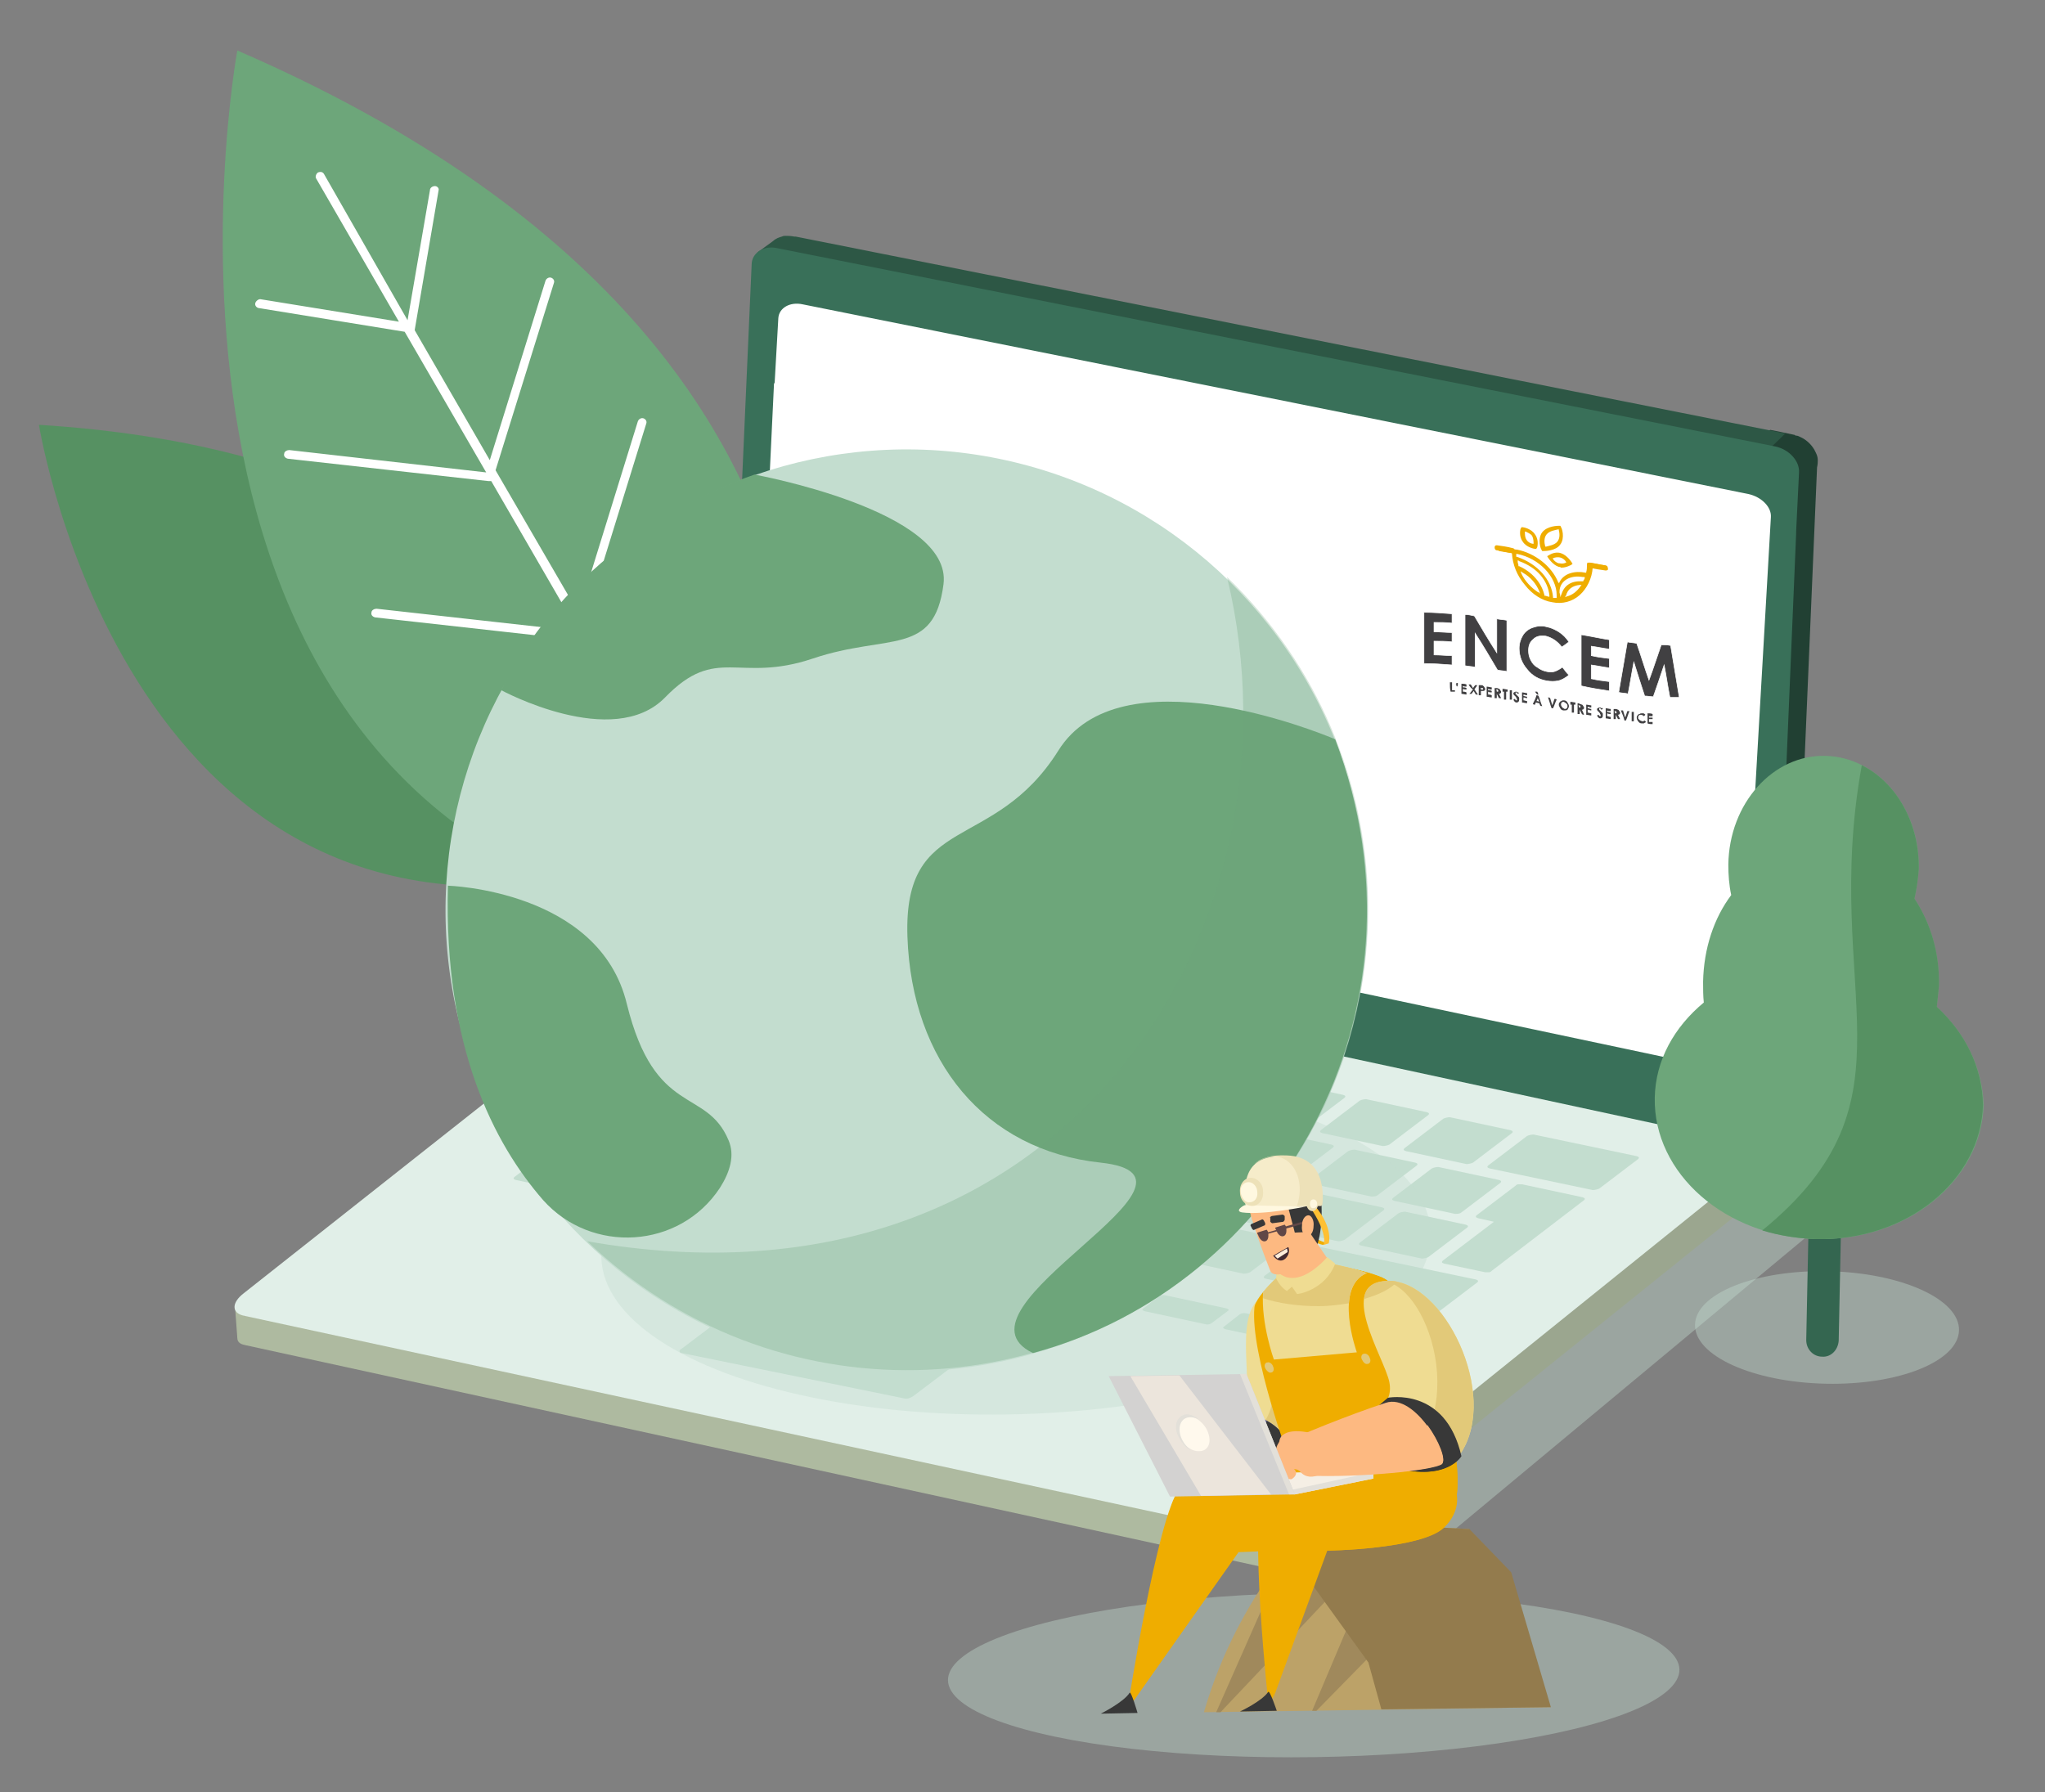 <?xml version="1.0" encoding="UTF-8"?> <svg xmlns="http://www.w3.org/2000/svg" xmlns:xlink="http://www.w3.org/1999/xlink" version="1.1" id="Calque_1" x="0px" y="0px" viewBox="0 0 283.5 248.5" style="enable-background:new 0 0 283.5 248.5;" xml:space="preserve"><rect x="0" y="0" width="283.5" height="248.5" fill="#808080" stroke="none"/> <style type="text/css"> .st0{opacity:0.4;fill:#C3DDCF;} .st1{fill:#569162;} .st2{fill:#6DA67A;} .st3{fill:#FFFFFF;} .st4{fill:#214033;} .st5{fill:#2D5745;} .st6{fill:#397059;} .st7{fill:#9BA68F;} .st8{fill:#AEBAA0;} .st9{fill:#E1EFE8;} .st10{fill:#C3DDCF;} .st11{fill:#372D4F;} .st12{opacity:0.27;fill:#6DA67A;} .st13{fill:#346650;} .st14{fill:#EFAD00;} .st15{fill:#383838;} .st16{fill:#EFDC92;} .st17{fill:#E2C979;} .st18{fill:#646395;} .st19{fill:#BCA268;} .st20{fill:#A0895C;} .st21{fill:#937B4D;} .st22{fill:#F5EFE5;} .st23{fill:#E3E0D9;} .st24{fill:#FDB981;} .st25{fill:#F6ECCA;} .st26{fill:#EDE1B8;} .st27{fill:#FFF8E0;} .st28{fill:#FFC032;} .st29{fill:#412931;} .st30{fill:#FDEDDA;} .st31{fill:#604747;} .st32{fill:#D3D2D1;} .st33{fill:#ECE5DC;} .st34{fill:#FFF9ED;} .st35{fill:#414042;} .st36{fill:#414042;stroke:#FFFFFF;stroke-width:8.304968e-02;stroke-miterlimit:10;} </style> <ellipse transform="matrix(1 -1.476056e-02 1.476056e-02 1 -3.408 2.713)" class="st0" cx="182.1" cy="232.2" rx="50.7" ry="11.4"></ellipse> <path class="st1" d="M86,120.4c0,0,2.3-56.3-80.6-61.5C5.4,58.9,17.9,137.7,86,120.4z"></path> <path class="st2" d="M107.3,129.4c0,0,29.7-77.3-74.4-122.4C32.9,7,11.6,122.4,107.3,129.4z"></path> <path class="st3" d="M95.4,111.2l-14.5-25c0.1-0.1,0.3-0.2,0.3-0.3c0,0,0-0.1,0-0.1l8.4-27.1c0.1-0.3-0.1-0.6-0.4-0.7 c-0.3-0.1-0.7,0.1-0.8,0.5L80.2,85L68.7,65.2l8.1-26c0.1-0.3-0.1-0.6-0.4-0.7c-0.3-0.1-0.7,0.1-0.8,0.5l-7.7,24.8L57.5,45.8 c0,0,0,0,0,0c0,0,0,0,0,0c0,0,0,0,0,0h0c0,0,0,0,0,0c0,0,0-0.1,0-0.1c0,0,0,0,0,0c0,0,0,0,0,0l3.3-19.3c0.1-0.3-0.2-0.6-0.5-0.6 c-0.3,0-0.7,0.2-0.7,0.6l-3.1,18L44.9,24.1c-0.2-0.3-0.5-0.3-0.8-0.2c-0.3,0.2-0.4,0.6-0.3,0.8l11.5,19.9l-19.1-3.1 c-0.3-0.1-0.7,0.2-0.8,0.5c-0.1,0.3,0.1,0.6,0.4,0.7L56.1,46l11.3,19.5l0,0l-27.3-3.1c-0.3,0-0.7,0.2-0.7,0.5 c-0.1,0.3,0.1,0.6,0.5,0.7l27.8,3.1c0,0,0.1,0,0.1,0c0,0,0.1,0,0.1,0c0,0,0.1,0,0.1,0c0,0,0.1,0,0.1,0c0,0,0,0,0,0l12.1,20.9 c-0.1,0-0.1-0.1-0.2-0.1l-27.8-3.1c-0.3,0-0.7,0.2-0.7,0.5c-0.1,0.3,0.1,0.6,0.5,0.7l27.8,3.1c0.3,0,0.6-0.1,0.7-0.4 c0,0,0-0.1,0-0.1c0,0,0-0.1,0-0.1l13.8,23.8c0.2,0.3,0.5,0.3,0.8,0.2c0.1-0.1,0.2-0.2,0.3-0.3C95.5,111.6,95.5,111.4,95.4,111.2z"></path> <path class="st0" d="M180.5,216.7l19.2-3l59.5-49.5c2.3-1.9,1.5-5.6-1.4-6.4l-28.3-7.9L180.5,216.7z"></path> <path class="st4" d="M252,63.8c0-0.4-0.1-0.7-0.3-1.1c0,0,0,0,0,0c-0.4-0.9-1.2-1.7-2.1-2.1c-0.2-0.1-0.4-0.2-0.6-0.2 c-0.1,0-0.1,0-0.2-0.1c0,0-3.3-0.7-3.4-0.7l-3.6,3c0.5,0.1,3.8,0.5,4.3,0.8c1.4,0.6,2.5,2,2.4,3.6L248,77.4c-0.2,0-2.4,3.2-2.3,3.2 c0,0-1.1,76.9-1.1,76.9c0,0.3-1.2,2.9-0.9,2.6l3.3-3.6c0.7-0.8,1.1-1.7,1.1-2.6l3.8-89.1C252,64.4,252,64,252,63.8 C252,63.8,252,63.8,252,63.8z"></path> <path class="st5" d="M247.5,60.1L110.3,32.8h0c0,0,0,0,0,0l-0.2,0l0,0c-0.5-0.1-0.8-0.1-1.2-0.1l0,0c-0.2,0-0.3,0-0.5,0.1 c-0.4,0.1-0.9,0.3-1.2,0.6L105,35c0,0,0.9,0.4,2.1,0.7l0,0L244.5,63L247.5,60.1z M109,33.4L109,33.4L109,33.4L109,33.4z"></path> <path class="st6" d="M246.1,61.9L107.7,34.4c-1.9-0.4-3.5,0.7-3.5,2.3l-3.3,74.5c0,0.1,0,0.2,0,0.2l-0.8,16.9 c-0.1,1.6,1.6,3.2,3.5,3.6L242,159.5c1.9,0.4,3.5-0.7,3.5-2.3L249,74c0-0.1,0-0.2,0-0.3l0.4-8.2C249.5,63.9,248,62.3,246.1,61.9z"></path> <path class="st7" d="M244,160.2l-4.8,3.8l-1.3-1.9l-136.2-29.4c-1.6-0.4-4.7,0.6-6.4,2l-53.2,42.7l-0.1-0.8l-8.1,5.8l-1.2-0.1 l0.5,3.3c0.2,0.7,0.8-0.2,1.3,0L176,217.4c1.6,0.4,4.4-0.4,6.1-1.8l59.8-48.1c0.9-0.8,1.6-2,1.6-2.6L244,160.2z"></path> <path class="st8" d="M101.7,132.8c-1.6-0.4-4.7,0.6-6.4,2l-53.2,42.7l-0.1-0.8l-8.1,5.8l-1.3-1.1l0.3,4.1c0,0.7,0.6,0.9,1.1,1 l142.1,31c0.7,0.1,1.5,0.1,2.4-0.1l-4.3-34C175.1,182.6,101.7,132.8,101.7,132.8z"></path> <path class="st9" d="M175.5,213L33.7,182.4c-1.6-0.4-1.6-1.8,0.1-3.1L96.2,130c1.7-1.4,4.7-1.9,6.3-1.6l140.4,30.3 c1.6,0.4,1.6,1.8-0.1,3.1l-61.2,49.3C179.9,212.5,177.1,213.3,175.5,213z"></path> <g> <g> <g> <path class="st10" d="M111.4,141.7c-0.2,0.1-0.6,0.2-0.9,0.2l-8.4-1.8c-0.3-0.1-0.4-0.2-0.2-0.4l5.4-4.1c0.2-0.1,0.6-0.2,0.9-0.2 l8.4,1.8c0.3,0.1,0.4,0.2,0.2,0.4L111.4,141.7z"></path> <path class="st10" d="M121.4,151.1c-0.2,0.2-0.6,0.2-0.9,0.2l-8.4-1.8c-0.3-0.1-0.4-0.2-0.2-0.4l5.4-4.1c0.2-0.1,0.6-0.2,0.9-0.2 l8.4,1.8c0.3,0.1,0.4,0.2,0.2,0.4L121.4,151.1z"></path> <path class="st10" d="M116.8,157.3c-0.2,0.1-0.6,0.2-0.9,0.2l-8.4-1.8c-0.3-0.1-0.4-0.2-0.2-0.4l5.4-4.1c0.2-0.1,0.6-0.2,0.9-0.2 l8.4,1.8c0.3,0.1,0.4,0.2,0.2,0.4L116.8,157.3z"></path> <path class="st10" d="M103.7,161.8c-0.2,0.1-0.6,0.2-0.9,0.2l-8.4-1.8c-0.3-0.1-0.4-0.2-0.2-0.4l5.4-4.1c0.2-0.1,0.6-0.2,0.9-0.2 l8.4,1.8c0.3,0.1,0.4,0.2,0.2,0.4L103.7,161.8z"></path> <path class="st10" d="M80.8,165.2c-0.2,0.1-0.6,0.2-0.9,0.2l-8.4-1.8c-0.3-0.1-0.4-0.2-0.2-0.4l6.3-4.8c0.2-0.1,0.6-0.2,0.9-0.2 l8.4,1.8c0.3,0.1,0.4,0.2,0.2,0.4L80.8,165.2z"></path> <path class="st10" d="M95.3,168.2c-0.2,0.1-0.7,0.2-1.1,0.1l-11-2.3c-0.4-0.1-0.6-0.3-0.4-0.4l6.3-4.8c0.2-0.1,0.7-0.2,1.1-0.1 l11,2.3c0.4,0.1,0.6,0.3,0.4,0.4L95.3,168.2z"></path> <path class="st10" d="M167.9,183.5c-0.2,0.1-0.5,0.2-0.8,0.1l-8.4-1.8c-0.3-0.1-0.4-0.2-0.3-0.3l2.3-1.8c0.2-0.1,0.5-0.2,0.9-0.1 l8.4,1.8c0.3,0.1,0.4,0.2,0.3,0.3L167.9,183.5z"></path> <path class="st10" d="M179.1,186c-0.2,0.1-0.5,0.2-0.8,0.1l-8.4-1.8c-0.3-0.1-0.4-0.2-0.3-0.3l2.3-1.8c0.2-0.1,0.5-0.2,0.9-0.1 l8.4,1.8c0.3,0.1,0.4,0.2,0.3,0.3L179.1,186z"></path> <path class="st10" d="M191.1,188.4c-0.2,0.1-0.5,0.2-0.8,0.1l-8.4-1.8c-0.3-0.1-0.4-0.2-0.3-0.3l2.3-1.7c0.2-0.1,0.5-0.2,0.8-0.1 l8.4,1.8c0.3,0.1,0.4,0.2,0.3,0.3L191.1,188.4z"></path> <path class="st10" d="M183.6,182.7c-0.2,0.1-0.5,0.2-0.8,0.1l-8.4-1.8c-0.3-0.1-0.4-0.2-0.3-0.3l2.3-1.7c0.2-0.1,0.5-0.2,0.8-0.1 l8.4,1.8c0.3,0.1,0.4,0.2,0.3,0.3L183.6,182.7z"></path> <path class="st10" d="M153.3,180.4c-0.2,0.1-0.6,0.2-0.9,0.2L97.5,169c-0.3-0.1-0.4-0.2-0.2-0.4l6.3-4.8c0.2-0.1,0.6-0.2,0.9-0.2 l54.9,11.5c0.3,0.1,0.4,0.2,0.2,0.4L153.3,180.4z"></path> <path class="st10" d="M93.8,166.9C93.7,166.9,93.7,166.9,93.8,166.9l-6.5-1.3c0,0-0.1,0,0,0l0.4-0.3c0,0,0.1,0,0.1,0l6.4,1.4 c0,0,0.1,0,0,0L93.8,166.9z"></path> <path class="st10" d="M77.2,162.8C77.2,162.8,77.2,162.8,77.2,162.8l-2.8-0.6c0,0,0,0,0,0l0.4-0.3c0,0,0,0,0,0l2.7,0.6 c0,0,0,0,0,0L77.2,162.8z"></path> <path class="st10" d="M115.2,164.2c-0.2,0.1-0.6,0.2-0.9,0.2l-8.4-1.8c-0.3-0.1-0.4-0.2-0.2-0.4l5.4-4.1c0.2-0.1,0.6-0.2,0.9-0.2 l8.4,1.8c0.3,0.1,0.4,0.2,0.2,0.4L115.2,164.2z"></path> <path class="st10" d="M126.8,166.7c-0.2,0.1-0.6,0.2-0.9,0.2l-8.4-1.8c-0.3-0.1-0.4-0.2-0.2-0.4l5.4-4.1c0.2-0.1,0.6-0.2,0.9-0.2 l8.4,1.8c0.3,0.1,0.4,0.2,0.2,0.4L126.8,166.7z"></path> <path class="st10" d="M138.4,169.1c-0.2,0.1-0.6,0.2-0.9,0.2l-8.4-1.8c-0.3-0.1-0.4-0.2-0.2-0.4l5.4-4.1c0.2-0.1,0.6-0.2,0.9-0.2 l8.4,1.8c0.3,0.1,0.4,0.2,0.2,0.4L138.4,169.1z"></path> <path class="st10" d="M150,171.5c-0.2,0.1-0.6,0.2-0.9,0.2l-8.4-1.8c-0.3-0.1-0.4-0.2-0.2-0.4l5.4-4.1c0.2-0.1,0.6-0.2,0.9-0.2 l8.4,1.8c0.3,0.1,0.4,0.2,0.2,0.4L150,171.5z"></path> <path class="st10" d="M161.7,174c-0.2,0.1-0.6,0.2-0.9,0.2l-8.4-1.8c-0.3-0.1-0.4-0.2-0.2-0.4l5.4-4.1c0.2-0.1,0.6-0.2,0.9-0.2 l8.4,1.8c0.3,0.1,0.4,0.2,0.2,0.4L161.7,174z"></path> <path class="st10" d="M173.3,176.4c-0.2,0.1-0.6,0.2-0.9,0.2l-8.4-1.8c-0.3-0.1-0.4-0.2-0.2-0.4l5.4-4.1c0.2-0.1,0.6-0.2,0.9-0.2 l8.4,1.8c0.3,0.1,0.4,0.2,0.2,0.4L173.3,176.4z"></path> <path class="st10" d="M199.4,181.9c-0.2,0.1-0.6,0.2-0.9,0.2l-23-4.8c-0.3-0.1-0.4-0.2-0.2-0.4l5.4-4.1c0.2-0.1,0.6-0.2,0.9-0.2 l23,4.8c0.3,0.1,0.4,0.2,0.2,0.4L199.4,181.9z"></path> <path class="st10" d="M128.3,159.7c-0.2,0.1-0.6,0.2-0.9,0.2l-8.4-1.8c-0.3-0.1-0.4-0.2-0.2-0.4l5.4-4.1c0.2-0.1,0.6-0.2,0.9-0.2 l8.4,1.8c0.3,0.1,0.4,0.2,0.2,0.4L128.3,159.7z"></path> <path class="st10" d="M139.9,162.2c-0.2,0.1-0.6,0.2-0.9,0.2l-8.4-1.8c-0.3-0.1-0.4-0.2-0.2-0.4l5.4-4.1c0.2-0.1,0.6-0.2,0.9-0.2 l8.4,1.8c0.3,0.1,0.4,0.2,0.2,0.4L139.9,162.2z"></path> <path class="st10" d="M151.5,164.6c-0.2,0.1-0.6,0.2-0.9,0.2l-8.4-1.8c-0.3-0.1-0.4-0.2-0.2-0.4l5.4-4.1c0.2-0.1,0.6-0.2,0.9-0.2 l8.4,1.8c0.3,0.1,0.4,0.2,0.2,0.4L151.5,164.6z"></path> <path class="st10" d="M163.1,167c-0.2,0.1-0.6,0.2-0.9,0.2l-8.4-1.8c-0.3-0.1-0.4-0.2-0.2-0.4l5.4-4.1c0.2-0.1,0.6-0.2,0.9-0.2 l8.4,1.8c0.3,0.1,0.4,0.2,0.2,0.4L163.1,167z"></path> <path class="st10" d="M174.8,169.5c-0.2,0.1-0.6,0.2-0.9,0.2l-8.4-1.8c-0.3-0.1-0.4-0.2-0.2-0.4l5.4-4.1c0.2-0.1,0.6-0.2,0.9-0.2 l8.4,1.8c0.3,0.1,0.4,0.2,0.2,0.4L174.8,169.5z"></path> <path class="st10" d="M186.4,171.9c-0.2,0.1-0.6,0.2-0.9,0.2l-8.4-1.8c-0.3-0.1-0.4-0.2-0.2-0.4l5.4-4.1c0.2-0.1,0.6-0.2,0.9-0.2 l8.4,1.8c0.3,0.1,0.4,0.2,0.2,0.4L186.4,171.9z"></path> <path class="st10" d="M198,174.3c-0.2,0.1-0.6,0.2-0.9,0.2l-8.4-1.8c-0.3-0.1-0.4-0.2-0.2-0.4l5.4-4.1c0.2-0.1,0.6-0.2,0.9-0.2 l8.4,1.8c0.3,0.1,0.4,0.2,0.2,0.4L198,174.3z"></path> <path class="st10" d="M133,153.5c-0.2,0.2-0.6,0.2-0.9,0.2l-8.4-1.8c-0.3-0.1-0.4-0.2-0.2-0.4l5.4-4.1c0.2-0.1,0.6-0.2,0.9-0.2 l8.4,1.8c0.3,0.1,0.4,0.2,0.2,0.4L133,153.5z"></path> <path class="st10" d="M144.6,155.9c-0.2,0.2-0.6,0.2-0.9,0.2l-8.4-1.8c-0.3-0.1-0.4-0.2-0.2-0.4l5.4-4.1c0.2-0.1,0.6-0.2,0.9-0.2 l8.4,1.8c0.3,0.1,0.4,0.2,0.2,0.4L144.6,155.9z"></path> <path class="st10" d="M156.2,158.4c-0.2,0.2-0.6,0.2-0.9,0.2l-8.4-1.8c-0.3-0.1-0.4-0.2-0.2-0.4l5.4-4.1c0.2-0.1,0.6-0.2,0.9-0.2 l8.4,1.8c0.3,0.1,0.4,0.2,0.2,0.4L156.2,158.4z"></path> <path class="st10" d="M167.8,160.8c-0.2,0.2-0.6,0.2-0.9,0.2l-8.4-1.8c-0.3-0.1-0.4-0.2-0.2-0.4l5.4-4.1c0.2-0.1,0.6-0.2,0.9-0.2 l8.4,1.8c0.3,0.1,0.4,0.2,0.2,0.4L167.8,160.8z"></path> <path class="st10" d="M179.4,163.2c-0.2,0.2-0.6,0.2-0.9,0.2l-8.4-1.8c-0.3-0.1-0.4-0.2-0.2-0.4l5.4-4.1c0.2-0.1,0.6-0.2,0.9-0.2 l8.4,1.8c0.3,0.1,0.4,0.2,0.2,0.4L179.4,163.2z"></path> <path class="st10" d="M191,165.7c-0.2,0.2-0.6,0.2-0.9,0.2l-8.4-1.8c-0.3-0.1-0.4-0.2-0.2-0.4l5.4-4.1c0.2-0.1,0.6-0.2,0.9-0.2 l8.4,1.8c0.3,0.1,0.4,0.2,0.2,0.4L191,165.7z"></path> <path class="st10" d="M202.6,168.1c-0.2,0.2-0.6,0.2-0.9,0.2l-8.4-1.8c-0.3-0.1-0.4-0.2-0.2-0.4l5.4-4.1c0.2-0.1,0.6-0.2,0.9-0.2 l8.4,1.8c0.3,0.1,0.4,0.2,0.2,0.4L202.6,168.1z"></path> <path class="st10" d="M109.8,148.6c-0.2,0.2-0.6,0.2-0.9,0.2l-14.3-3c-0.3-0.1-0.4-0.2-0.2-0.4l5.4-4.1c0.2-0.1,0.6-0.2,0.9-0.2 l14.3,3c0.3,0.1,0.4,0.2,0.2,0.4L109.8,148.6z"></path> <path class="st10" d="M221.7,164.8c-0.2,0.1-0.6,0.2-0.9,0.2l-14.3-3c-0.3-0.1-0.4-0.2-0.2-0.4l5.4-4.1c0.2-0.1,0.6-0.2,0.9-0.2 l14.3,3c0.3,0.1,0.4,0.2,0.2,0.4L221.7,164.8z"></path> <path class="st10" d="M105.2,154.9c-0.2,0.1-0.6,0.2-0.9,0.2l-17-3.6c-0.3-0.1-0.4-0.2-0.2-0.4l5.4-4.1c0.2-0.1,0.6-0.2,0.9-0.2 l17,3.6c0.3,0.1,0.4,0.2,0.2,0.4L105.2,154.9z"></path> <path class="st10" d="M92.1,159.4c-0.2,0.1-0.6,0.2-0.9,0.2l-11.4-2.4c-0.3-0.1-0.4-0.2-0.2-0.4l5.4-4.1c0.2-0.1,0.6-0.2,0.9-0.2 l11.4,2.4c0.3,0.1,0.4,0.2,0.2,0.4L92.1,159.4z"></path> <path class="st10" d="M123,144.2c-0.2,0.1-0.6,0.2-0.9,0.2l-8.4-1.8c-0.3-0.1-0.4-0.2-0.2-0.4l5.4-4.1c0.2-0.1,0.6-0.2,0.9-0.2 l8.4,1.8c0.3,0.1,0.4,0.2,0.2,0.4L123,144.2z"></path> <path class="st10" d="M134.6,146.6c-0.2,0.1-0.6,0.2-0.9,0.2l-8.4-1.8c-0.3-0.1-0.4-0.2-0.2-0.4l5.4-4.1c0.2-0.1,0.6-0.2,0.9-0.2 l8.4,1.8c0.3,0.1,0.4,0.2,0.2,0.4L134.6,146.6z"></path> <path class="st10" d="M146.2,149c-0.2,0.1-0.6,0.2-0.9,0.2l-8.4-1.8c-0.3-0.1-0.4-0.2-0.2-0.4l5.4-4.1c0.2-0.1,0.6-0.2,0.9-0.2 l8.4,1.8c0.3,0.1,0.4,0.2,0.2,0.4L146.2,149z"></path> <path class="st10" d="M157.8,151.4c-0.2,0.1-0.6,0.2-0.9,0.2l-8.4-1.8c-0.3-0.1-0.4-0.2-0.2-0.4l5.4-4.1c0.2-0.1,0.6-0.2,0.9-0.2 l8.4,1.8c0.3,0.1,0.4,0.2,0.2,0.4L157.8,151.4z"></path> <path class="st10" d="M169.4,153.9c-0.2,0.1-0.6,0.2-0.9,0.2l-8.4-1.8c-0.3-0.1-0.4-0.2-0.2-0.4l5.4-4.1c0.2-0.1,0.6-0.2,0.9-0.2 l8.4,1.8c0.3,0.1,0.4,0.2,0.2,0.4L169.4,153.9z"></path> <path class="st10" d="M181,156.3c-0.2,0.1-0.6,0.2-0.9,0.2l-8.4-1.8c-0.3-0.1-0.4-0.2-0.2-0.4l5.4-4.1c0.2-0.1,0.6-0.2,0.9-0.2 l8.4,1.8c0.3,0.1,0.4,0.2,0.2,0.4L181,156.3z"></path> <path class="st10" d="M192.6,158.7c-0.2,0.1-0.6,0.2-0.9,0.2l-8.4-1.8c-0.3-0.1-0.4-0.2-0.2-0.4l5.4-4.1c0.2-0.1,0.6-0.2,0.9-0.2 l8.4,1.8c0.3,0.1,0.4,0.2,0.2,0.4L192.6,158.7z"></path> <path class="st10" d="M204.2,161.2c-0.2,0.1-0.6,0.2-0.9,0.2l-8.4-1.8c-0.3-0.1-0.4-0.2-0.2-0.4l5.4-4.1c0.2-0.1,0.6-0.2,0.9-0.2 l8.4,1.8c0.3,0.1,0.4,0.2,0.2,0.4L204.2,161.2z"></path> <path class="st10" d="M211,164.2c-0.1,0-0.3,0-0.5,0c-0.2,0-0.3,0.1-0.4,0.2l-5.4,4.1c-0.1,0.1-0.1,0.1-0.1,0.2 c0,0.1,0.1,0.1,0.3,0.2l2.2,0.5l-7.1,5.4c-0.1,0.1-0.1,0.2-0.1,0.2c0,0.1,0.1,0.1,0.3,0.2l5.7,1.2c0.1,0,0.3,0,0.5,0 c0.2,0,0.3-0.1,0.4-0.2l12.8-9.8c0.1-0.1,0.1-0.1,0.1-0.2c0-0.1-0.1-0.1-0.3-0.2L211,164.2z"></path> <path class="st10" d="M90.5,157.5C90.5,157.5,90.4,157.6,90.5,157.5l-6.5-1.3c0,0-0.1,0,0,0l0.4-0.3c0,0,0.1,0,0.1,0l6.4,1.4 c0,0,0.1,0,0,0L90.5,157.5z"></path> </g> </g> </g> <path class="st10" d="M125.4,193.9l-30.9-6.3c-0.4-0.1-0.4-0.4,0-0.6l12.7-9.6c0.4-0.3,0.9-0.4,1.3-0.4l30.9,6.3 c0.4,0.1,0.4,0.4,0,0.6l-12.7,9.6C126.3,193.8,125.8,194,125.4,193.9z"></path> <path class="st3" d="M242.4,68.5L111.3,42.2c-1.8-0.4-3.3,0.5-3.4,1.9l-0.5,8.8c0,0.1,0,0.2-0.1,0.3l-3,63.1c-0.1,1.4,2,3.9,3.8,4.3 L238,148.1c1.8,0.4,3.3-0.5,3.4-1.9l0.4-11.5c0-0.1,0-0.2,0.1-0.3l3.6-62.7C245.6,70.3,244.2,68.9,242.4,68.5z"></path> <g> <path class="st11" d="M195.6,202.5c-0.1,0-0.3-0.1-0.4-0.2c-0.2-0.2-0.1-0.5,0.1-0.7l5.6-4.6c0.2-0.2,0.5-0.1,0.7,0.1 c0.2,0.2,0.1,0.5-0.1,0.7l-5.6,4.6C195.8,202.5,195.7,202.5,195.6,202.5z"></path> </g> <g> <path class="st11" d="M188.6,208.3c-0.1,0-0.3-0.1-0.4-0.2c-0.2-0.2-0.1-0.5,0.1-0.7l5.6-4.6c0.2-0.2,0.5-0.1,0.7,0.1 c0.2,0.2,0.1,0.5-0.1,0.7l-5.6,4.6C188.8,208.2,188.7,208.3,188.6,208.3z"></path> </g> <ellipse transform="matrix(1 -2.951835e-02 2.951835e-02 1 -5.034 4.23)" class="st0" cx="140.8" cy="172.6" rx="57.5" ry="23.4"></ellipse> <g> <ellipse transform="matrix(0.972 -0.236 0.236 0.972 -26.262 33.322)" class="st10" cx="125.7" cy="126.1" rx="63.9" ry="63.9"></ellipse> <path class="st2" d="M185.1,102.5c-2.6-1.1-29.9-12.1-38.4,1.6c-9,14.3-21.5,8.5-20.9,25.8c0.6,17.2,10.7,29.6,26.8,31.3 c18.5,2-22.3,20.2-9.4,26.4C177.1,178.5,199.4,140.4,185.1,102.5z"></path> <path class="st2" d="M104.6,65.8c0,0,27.5,5,26.2,15.2c-1.3,10.1-7.7,6.8-18.1,10.3c-10.4,3.5-13.3-2-20.5,5.4 c-7.2,7.4-22.7-1-22.7-1S78.2,75.1,104.6,65.8z"></path> <path class="st2" d="M62.1,122.8c0,0,21,0.6,24.8,16.4c3.9,15.8,11,11.5,14.1,18.9c0.9,2.1,0.2,4.4-1.2,6.6 c-5.6,8.5-17.8,9.2-24.5,1.7C68.5,158.6,61.5,145.2,62.1,122.8z"></path> <path class="st12" d="M171.8,170.4c-24.5,25.4-64.9,26.2-90.4,1.7c66.6,11.7,100.3-44.1,88.7-92.1 C195.5,104.5,196.3,145,171.8,170.4z"></path> </g> <ellipse transform="matrix(2.110249e-02 -1 1 2.110249e-02 63.835 433.469)" class="st0" cx="253.3" cy="184.1" rx="7.8" ry="18.3"></ellipse> <g> <path class="st13" d="M252.6,188.1L252.6,188.1c-1.2,0-2.2-1-2.2-2.3l0.5-24.4c0-1.2,1-2.2,2.3-2.2l0,0c1.2,0,2.2,1,2.2,2.3 l-0.5,24.4C254.8,187.2,253.8,188.2,252.6,188.1z"></path> <path class="st2" d="M268.5,139.6c0.1-1,0.2-1.9,0.3-2.9c0.1-4.6-1.2-8.8-3.4-12.1c0.3-1.3,0.5-2.7,0.6-4.1 c0.2-8.5-5.6-15.5-12.9-15.7c-7.3-0.2-13.4,6.6-13.5,15.1c0,1.4,0.1,2.8,0.4,4.2c-2.4,3.2-3.8,7.4-3.9,12c0,1,0,2,0.1,2.9 c-4.1,3.4-6.7,8-6.8,13.2c-0.2,10.5,9.8,19.3,22.4,19.6c12.6,0.3,22.9-8.1,23.2-18.6C274.8,147.9,272.4,143.2,268.5,139.6z"></path> <path class="st1" d="M268.5,139.6c0.1-1,0.2-1.9,0.3-2.9c0.1-4.6-1.2-8.8-3.4-12.1c0.3-1.3,0.5-2.7,0.6-4.1 c0.1-6.4-3.1-12-7.9-14.4c-5.7,31.5,8.6,46.2-13.8,64.5c2.3,0.7,4.8,1.1,7.4,1.2c12.6,0.3,22.9-8.1,23.2-18.6 C274.8,147.9,272.4,143.2,268.5,139.6z"></path> </g> <path class="st14" d="M179.9,169l-0.6,0.4c1.4,2.7,4.1,3.2,4.1,3.2l0.7-0.3C184.1,172.4,182,172.2,179.9,169z"></path> <path class="st15" d="M183.1,165.2c0.5,5.8-0.7,7.9-0.7,7.9l-3.6-2.4l-0.8-5.1L183.1,165.2z"></path> <path class="st16" d="M177.8,179.8c7.4,1.9,10.5,16.1,2.6,21.8c-2.1,1.5-7.7,2.7-7.7,2.7l-2.9-7.8c0,0,2.5-0.8,3-4 C173.3,189.3,170.7,178,177.8,179.8z"></path> <path class="st17" d="M176.4,190.1c-0.6-4-1-7.5-2.4-9.3c0.8-1,1.9-1.5,3.8-1c7.4,1.9,10.5,16.1,2.6,21.8c-2.1,1.5-7.7,2.7-7.7,2.7 l-1.7-4.8C171.3,199.7,177.7,199,176.4,190.1z"></path> <path class="st18" d="M170.1,196.4c0,0,6.8-2.2,9.6,5.9c0,0-1.4,3.2-7.6,2.3l-3-7.1L170.1,196.4z"></path> <path class="st15" d="M172.8,200.6c1.5-0.7,2.5-2.1,2.8-3.6c1.6,0.8,3.1,2.4,4.2,5.3c0,0-1.4,3.2-7.6,2.3l-1.5-3.5 C171.4,201.1,172.1,200.9,172.8,200.6z"></path> <path class="st19" d="M166.9,237.4l48-0.7l-5.5-18.7l-5.8-6c0,0-20.6-1.1-21-1.1C182.2,210.9,171.8,220.5,166.9,237.4z"></path> <polygon class="st20" points="184.8,220.9 169.2,237.4 168.6,237.4 177.8,216.6 "></polygon> <polygon class="st20" points="197.2,222.2 182.5,237.2 181.9,237.2 189.9,218.3 "></polygon> <path class="st21" d="M189.7,230.5l-11.1-15.4c2.3-2.7,3.9-4.2,4.1-4.2c0.4,0,21,1.1,21,1.1l5.8,6l5.5,18.7l-23.5,0.3L189.7,230.5z"></path> <path class="st14" d="M188.6,211.9c-3.7,3-16.9,3.2-16.9,3.2l-15.4,21.9c0,0,4.1-26.6,7.2-30.6c1.2-1.6,15.3-4.2,17.6-4.5 C187.9,201.2,194.2,207.3,188.6,211.9z"></path> <path class="st14" d="M166.7,212.7l-4.3-4c0.4-1,0.8-1.8,1.1-2.2c1.2-1.6,15.3-1.7,17.5-1.9c6.8-0.8,13.2,2.8,7.6,7.4 c-3.7,3-16.9,3.2-16.9,3.2l-14.9,21.1L166.7,212.7z"></path> <path class="st14" d="M201.3,210c3.8-9.9-7.8-31.2-9-32.4c-1.2-1.2-9.8-2.9-11.8-2.6c-2,0.3-6.5,4.7-6.6,6.3 c-0.6,6.4,4.9,21.2,4.9,21.2L201.3,210z"></path> <path class="st14" d="M192.4,177.6c0.1,0.1,0.3,0.4,0.6,0.8c-2,1.5-5.8,2.5-10.2,2.6c-3.1,0-6-0.4-8.1-1.2c1.4-1.9,4.4-4.6,5.9-4.8 C182.5,174.7,191.2,176.4,192.4,177.6z"></path> <path class="st14" d="M192,195.1c-2.8-8.5-6.8-15.5-1.5-18.3c1.1,0.3,1.5,0.5,1.8,0.9c1.2,1.2,12.8,22.5,9,32.4l-4.2-1.4 C194.7,205.7,193.7,200.3,192,195.1z"></path> <path class="st14" d="M200.1,211.8c-3.1,3-16.2,3.2-16.2,3.2l-8,21.8c0,0-2.9-26.3-0.6-30.3c0.9-1.6,13-4.9,15.2-5.2 C197.2,200.4,204.8,207.2,200.1,211.8z"></path> <path class="st14" d="M180.5,212.2l-5.7-3.7c0.1-0.9,0.3-1.6,0.6-2c0.9-1.6,15.5-4.6,17.7-4.9c6.6-0.8,11.8,5.6,7.1,10.2 c-3.1,3-16.2,3.2-16.2,3.2l-7.5,20.5L180.5,212.2z"></path> <path class="st16" d="M192.4,177.6c7.7-0.2,15.5,15.7,10.1,23.9c-1.5,2.2-7.3,2-7.3,2l-5.3-7.7c0,0,3.4-0.7,2.7-4.2 C191.9,188.2,185.1,177.8,192.4,177.6z"></path> <path class="st17" d="M194.1,200.9c3.6-0.1,5.8-5.3,5-11.8c-0.8-6-3.9-10.9-7.2-11.5c0.2,0,0.3,0,0.5,0c7.7-0.2,15.5,15.7,10.1,23.9 c-1.5,2.2-7.3,2-7.3,2l-1.8-2.7C193.6,200.9,193.9,200.9,194.1,200.9z"></path> <path class="st16" d="M176.6,188.5c0,0-1.8-5-1.5-9.3c1.5-1.9,4.1-4.2,5.6-4.4c1.2-0.2,6,0.7,8.8,1.7c-4.7,1.9-1.4,11-1.4,11 L176.6,188.5z"></path> <path class="st17" d="M175.1,179.2c1.5-1.9,4.1-4.2,5.6-4.4c1.2-0.2,6,0.7,8.8,1.7c-1.7,0.7-2.4,2.4-2.5,4.2 c-1.3,0.2-2.7,0.4-4.2,0.4c-2.9,0-5.6-0.4-7.7-1.1C175.1,179.7,175.1,179.4,175.1,179.2z"></path> <polygon class="st22" points="190.4,204 190.4,205 179.5,207.2 168.5,204.3 "></polygon> <polygon class="st23" points="190.4,204.1 190.4,205 179.5,207.2 178,206.8 "></polygon> <path class="st24" d="M181.1,170.2l3.4,5c-1.7,4.4-6.7,3.6-7.4,1.8l-0.5-3.9L181.1,170.2z"></path> <path class="st16" d="M185.1,175.2l-1.1-0.9c-2.9,3.2-5.5,3.6-7,1.9l-0.1,1c0,0,0.5,1.2,1.5,1.8l0.7-0.6l0.7,1 C179.8,179.5,183.7,178.9,185.1,175.2z"></path> <path class="st24" d="M179.8,166.3c1,1.9,2.2,7.5,2.2,8c0,0.5-5.1,3.6-5.9,1.9c-0.2-0.5-2.9-7.4-2.9-8.9 C173.2,165.9,178.8,164.5,179.8,166.3z"></path> <path class="st24" d="M174.1,169.2c-0.2,0-0.4,0-0.5,0c-0.2-0.8-0.4-1.5-0.4-1.8c0-1.5,5.7-2.9,6.6-1.1c0.5,1,1,2.8,1.5,4.5 C179.5,169.8,176.9,169.2,174.1,169.2z"></path> <path class="st15" d="M171.9,237.3l5.1-0.1c0,0-1-3-1.2-2.6C174.9,235.9,171.9,237.3,171.9,237.3z"></path> <path class="st15" d="M152.6,237.6l5.1-0.1c0,0-0.9-3.1-1.1-2.8C155.8,236,152.6,237.6,152.6,237.6z"></path> <path class="st15" d="M178,165.3c0.1,0.2,1.5,5.6,1.5,5.6l2-0.1l-0.8-5.2L178,165.3z"></path> <path class="st25" d="M172.7,167.5l10.5-0.3c0,0,1.2-6.7-4.9-6.9C173.6,160.1,172.1,162.4,172.7,167.5z"></path> <path class="st26" d="M179.8,167.2c1-2.9,0-5.9-2.2-6.7c-1.2-0.4-2.6,0-3.7,0.9c0.9-0.9,2.4-1.3,4.5-1.2c6,0.2,4.9,6.9,4.9,6.9 L179.8,167.2C179.7,167.3,179.8,167.3,179.8,167.2z"></path> <path class="st27" d="M172.2,168.1c2.9,0.4,8.8-0.8,8.8-0.8l-8.4-0.2C172.6,167,171,167.9,172.2,168.1z"></path> <path class="st17" d="M192.4,177.6c0.4,0,0.9,0,1.3,0.1c-0.9,1-2.5,1.8-4.6,2.4C189.2,178.7,190.1,177.6,192.4,177.6z"></path> <polygon class="st14" points="188.3,188.9 177.3,189.9 177.9,191.8 183.4,193.3 188.8,190.8 "></polygon> <path class="st15" d="M192.4,193.8c0,0,8-1.6,10.2,8.1c0,0-2,3.5-9.1,1.6L191,195L192.4,193.8z"></path> <path class="st15" d="M194.9,198.9c1.8-0.6,3.1-2.1,3.6-3.7c1.7,1.2,3.2,3.2,4,6.7c0,0-2,3.5-9.1,1.6l-1.3-4.2 C193.2,199.4,194.1,199.3,194.9,198.9z"></path> <path class="st24" d="M181.4,204.6c6.8,0.3,17.3-0.7,18.5-1.6c1.1-1-3.6-9.9-7.8-8.5c-5.5,1.8-12.1,4.6-12.1,4.6L181.4,204.6z"></path> <g> <path class="st24" d="M177.8,199.5c-0.6,0.4-1,1.2-1,2.2c0,0.9,0.8,1.4,1.1,1.5c0.3,0.1,1.3-0.4,0.8-1.2c-0.5-0.8,0.2-1.2,0.2-1.2 L177.8,199.5z"></path> <path class="st24" d="M177.6,199.2c1.1-1.4,4.6-0.6,6.1,0.2c1.4,0.8,0.2,4.5-0.7,5c-0.9,0.5-2,0.5-2.7-0.3c-0.7-0.8-1.6-0.1-2-0.3 C177.5,203.2,176.9,200.1,177.6,199.2z"></path> <path class="st24" d="M177.6,201.7c-0.4,0.6-0.5,1.5-0.2,2.4c0.4,0.9,1.3,1,1.6,1c0.3-0.1,1.1-0.8,0.4-1.4 c-0.7-0.6-0.3-1.2-0.3-1.2L177.6,201.7z"></path> </g> <path class="st24" d="M197.9,197.6c1.6,2.2,2.6,4.8,2,5.3c-1.1,1-11.7,1.9-18.5,1.6C181.4,204.6,192.1,201.8,197.9,197.6z"></path> <path class="st26" d="M171.9,165.3c-0.1-1.1,0.6-2,1.5-2c0.9,0,1.7,0.8,1.7,1.9c0.1,1.1-0.6,2-1.5,2 C172.7,167.2,171.9,166.4,171.9,165.3z"></path> <path class="st27" d="M172,165.3c-0.1-0.8,0.4-1.4,1.1-1.4c0.6,0,1.2,0.6,1.2,1.4c0.1,0.8-0.4,1.4-1.1,1.4 C172.7,166.8,172.1,166.1,172,165.3z"></path> <path class="st17" d="M188.8,188.5c-0.2-0.4,0-0.8,0.3-0.8c0.3-0.1,0.7,0.2,0.8,0.6c0.2,0.4,0,0.8-0.3,0.8 C189.3,189.2,189,188.9,188.8,188.5z"></path> <path class="st17" d="M175.4,189.7c-0.2-0.4,0-0.8,0.3-0.8c0.3-0.1,0.7,0.2,0.8,0.6c0.2,0.4,0,0.8-0.3,0.8 C176,190.4,175.6,190.1,175.4,189.7z"></path> <path class="st28" d="M181.5,167.2l0.8,0c2.6,3.1,1.9,5.2,1.9,5.2l-0.7,0.2C183.5,172.6,184.2,171.1,181.5,167.2z"></path> <ellipse transform="matrix(1 -1.476078e-02 1.476078e-02 1 -2.444 2.703)" class="st26" cx="181.9" cy="166.9" rx="0.8" ry="1"></ellipse> <path class="st27" d="M181.6,166.9c0-0.4,0.2-0.6,0.5-0.6c0.3,0,0.5,0.3,0.5,0.6c0,0.4-0.2,0.6-0.5,0.6 C181.8,167.6,181.6,167.3,181.6,166.9z"></path> <g> <path class="st15" d="M176.3,168.6l1.5-0.2c0.1,0,0.2,0.1,0.3,0.2l0,0.5c0,0.1-0.1,0.2-0.2,0.3l-1.5,0.2c-0.1,0-0.2-0.1-0.3-0.2 l0-0.5C176,168.8,176.1,168.7,176.3,168.6z"></path> <path class="st15" d="M173.5,169.7l1.4-0.6c0.1-0.1,0.2,0,0.3,0.1l0.2,0.4c0,0.1,0,0.3-0.1,0.3l-1.4,0.6c-0.1,0.1-0.2,0-0.3-0.1 l-0.2-0.4C173.3,169.9,173.4,169.7,173.5,169.7z"></path> <path class="st24" d="M176.3,171c-0.1,0.8,0,1.4,0.4,1.5c0.3,0.1,0.5-0.1,0.7-0.2l0,0c0,0-0.6,0.6-1,0.6 C176,172.8,176.1,172,176.3,171z"></path> <path class="st29" d="M176.5,174.1l2.1-1.2c0,0,0.4,0.8-0.4,1.6C177.3,175.3,176.5,174.1,176.5,174.1z"></path> <path class="st30" d="M177.1,174.5c-0.2-0.2-0.4-0.4-0.4-0.4l1.7-1c0,0,0.1,0.2,0.1,0.5L177.1,174.5z"></path> <path class="st31" d="M174.3,170.9c0,0.1,0,0.2,0.1,0.3c0.2,0.6,0.6,1,1,0.9c0.4-0.1,0.5-0.6,0.4-1.2c0-0.1-0.1-0.3-0.2-0.4 L174.3,170.9z"></path> <path class="st31" d="M176.8,170.2c0,0.1,0,0.2,0.1,0.3c0.2,0.6,0.6,1,1,0.9c0.4-0.1,0.5-0.6,0.4-1.2c0-0.1-0.1-0.3-0.2-0.4 L176.8,170.2z"></path> <rect x="175.4" y="170.7" transform="matrix(0.963 -0.27 0.27 0.963 -39.562 53.928)" class="st31" width="1.8" height="0.2"></rect> <rect x="177.4" y="169.7" transform="matrix(0.963 -0.27 0.27 0.963 -39.192 54.736)" class="st31" width="3.9" height="0.3"></rect> </g> <path class="st24" d="M180.5,169.9c0-0.8,0.4-1.4,0.9-1.4c0.4,0,0.8,0.7,0.7,1.5c0,0.8-0.4,1.4-0.9,1.4 C180.7,171.3,180.4,170.7,180.5,169.9z"></path> <path class="st24" d="M180.8,170c0.1-0.5,0.3-0.9,0.6-0.8c0.3,0,0.4,0.5,0.4,1s-0.3,0.9-0.6,0.8C180.9,170.9,180.8,170.5,180.8,170z "></path> <path class="st24" d="M180.9,170.5c0-0.3,0.2-0.5,0.3-0.5c0.2,0,0.3,0.3,0.2,0.5c0,0.3-0.2,0.5-0.3,0.5 C181,171,180.9,170.7,180.9,170.5z"></path> <polygon class="st32" points="179.5,207.2 162.2,207.5 153.7,190.8 172.8,190.5 "></polygon> <polygon class="st33" points="176.2,207.2 166.5,207.4 156.7,190.8 163.5,190.7 "></polygon> <polygon class="st23" points="171.9,190.5 172.8,190.5 179.5,207.2 178.7,207.2 "></polygon> <path class="st34" d="M163.4,198.8c-0.5-1.4,0.1-2.5,1.2-2.5c1.1,0,2.5,1.1,2.9,2.4c0.5,1.4-0.1,2.5-1.2,2.5 C165.1,201.3,163.8,200.2,163.4,198.8z"></path> <path class="st23" d="M164.5,196.1c0.6,0,1.2,0.3,1.7,0.7c-0.4-0.2-0.8-0.3-1.2-0.3c-1.2,0-1.8,1.2-1.3,2.7c0.3,0.8,0.8,1.4,1.4,1.9 c-0.8-0.4-1.5-1.3-1.9-2.3C162.7,197.4,163.3,196.2,164.5,196.1z"></path> <g> <g> <g> <path class="st35" d="M201,94.6c0.1,0,0.2,0,0.3,0c0,0.4,0,0.7,0,1.1c0.1,0,0.2,0,0.4,0c0,0.1,0,0.2,0,0.2c-0.2,0-0.4,0-0.6,0 C201,95.5,201,95.1,201,94.6z"></path> <path class="st35" d="M201.9,94.7c0.1,0,0.2,0,0.2,0c0,0,0,0.1,0,0.1c0,0.1,0,0.1,0,0.2c0,0.1-0.1,0.1-0.1,0.2 c0,0-0.1-0.1-0.1-0.1c0,0,0-0.1,0-0.1c0,0,0-0.1,0-0.1c0,0-0.1,0-0.1,0C201.9,94.8,201.9,94.8,201.9,94.7z"></path> <path class="st35" d="M202.6,94.8c0.2,0,0.5,0,0.7,0.1c0,0.1,0,0.2,0,0.3c-0.2,0-0.3,0-0.5-0.1c0,0.1,0,0.2,0,0.2 c0.2,0,0.3,0,0.5,0.1c0,0.1,0,0.2,0,0.2c-0.2,0-0.3,0-0.5-0.1c0,0.1,0,0.2,0,0.4c0.2,0,0.3,0,0.5,0.1c0,0.1,0,0.2,0,0.3 c-0.2,0-0.5-0.1-0.7-0.1C202.6,95.7,202.6,95.2,202.6,94.8z"></path> <path class="st35" d="M203.6,94.9c0.1,0,0.2,0,0.3,0c0.1,0.2,0.2,0.3,0.3,0.5c0.1-0.1,0.2-0.3,0.3-0.4c0.1,0,0.2,0,0.3,0 c-0.1,0.2-0.3,0.4-0.4,0.6c0.2,0.2,0.3,0.5,0.5,0.7c-0.1,0-0.2,0-0.3,0c-0.1-0.2-0.2-0.3-0.3-0.5c-0.1,0.1-0.2,0.3-0.3,0.4 c-0.1,0-0.2,0-0.3,0c0.2-0.2,0.3-0.4,0.5-0.6C203.8,95.3,203.7,95.1,203.6,94.9z"></path> <path class="st35" d="M205,95c0.1,0,0.2,0,0.3,0c0.1,0,0.3,0,0.3,0.1c0.1,0,0.1,0.1,0.2,0.2c0,0.1,0.1,0.1,0.1,0.2 c0,0.1,0,0.2-0.1,0.2c0,0.1-0.1,0.1-0.2,0.1c0,0-0.1,0-0.3,0c0,0.2,0,0.4,0,0.6c-0.1,0-0.2,0-0.3,0C205,95.9,205,95.5,205,95z M205.3,95.6C205.3,95.6,205.3,95.6,205.3,95.6c0.1,0,0.2,0,0.2,0c0,0,0,0,0.1,0c0,0,0,0,0-0.1c0-0.1,0-0.1-0.1-0.1 c0,0-0.1,0-0.2,0c0,0,0,0-0.1,0C205.3,95.4,205.3,95.5,205.3,95.6z"></path> <path class="st35" d="M206.1,95.2c0.2,0,0.5,0.1,0.7,0.1c0,0.1,0,0.2,0,0.3c-0.2,0-0.3,0-0.5-0.1c0,0.1,0,0.2,0,0.2 c0.2,0,0.3,0,0.5,0.1c0,0.1,0,0.2,0,0.2c-0.2,0-0.3,0-0.5-0.1c0,0.1,0,0.2,0,0.4c0.2,0,0.3,0,0.5,0.1c0,0.1,0,0.2,0,0.3 c-0.2,0-0.5-0.1-0.7-0.1C206.1,96.1,206.1,95.6,206.1,95.2z"></path> <path class="st35" d="M207.2,95.4c0.1,0,0.2,0,0.3,0c0.1,0,0.3,0.1,0.3,0.1c0.1,0,0.1,0.1,0.2,0.2c0,0.1,0.1,0.1,0.1,0.2 c0,0.1,0,0.2-0.1,0.2c0,0.1-0.1,0.1-0.2,0.1c0.1,0.2,0.2,0.4,0.3,0.6c-0.1,0-0.2,0-0.3,0c-0.1-0.2-0.2-0.4-0.3-0.6c0,0,0,0,0,0 c0,0.2,0,0.4,0,0.6c-0.1,0-0.2,0-0.3,0C207.2,96.3,207.2,95.8,207.2,95.4z M207.5,95.9C207.5,95.9,207.5,95.9,207.5,95.9 c0.2,0,0.2,0,0.2,0c0,0,0,0,0-0.1c0,0,0-0.1,0-0.1c0,0,0,0-0.1-0.1c0,0-0.1,0-0.1,0c0,0,0,0-0.1,0 C207.5,95.7,207.5,95.8,207.5,95.9z"></path> <path class="st35" d="M208.3,95.5c0.2,0,0.5,0.1,0.7,0.1c0,0.1,0,0.2,0,0.3c-0.1,0-0.2,0-0.2,0c0,0.4,0,0.7,0,1.1 c-0.1,0-0.2,0-0.3,0c0-0.4,0-0.7,0-1.1c-0.1,0-0.2,0-0.2,0C208.3,95.7,208.3,95.6,208.3,95.5z"></path> <path class="st35" d="M209.3,95.7c0.1,0,0.2,0,0.3,0c0,0.4,0,0.9,0,1.3c-0.1,0-0.2,0-0.3,0C209.3,96.6,209.3,96.1,209.3,95.7z"></path> <path class="st35" d="M210.6,96.1c-0.1,0-0.1,0.1-0.2,0.1c-0.1-0.1-0.1-0.2-0.2-0.2c0,0-0.1,0-0.1,0c0,0,0,0,0,0.1c0,0,0,0,0,0.1 c0,0,0.1,0.1,0.2,0.2c0.1,0.1,0.2,0.2,0.2,0.2c0.1,0.1,0.1,0.1,0.1,0.2c0,0.1,0,0.1,0,0.2c0,0.1,0,0.2-0.1,0.3 c-0.1,0.1-0.2,0.1-0.3,0.1c-0.1,0-0.2-0.1-0.2-0.1c-0.1-0.1-0.1-0.1-0.2-0.3c0.1,0,0.1-0.1,0.2-0.1c0.1,0.1,0.1,0.2,0.2,0.2 c0,0,0.1,0,0.1,0c0,0,0,0,0-0.1c0,0,0-0.1,0-0.1c0,0-0.1-0.1-0.1-0.2c-0.1-0.1-0.2-0.3-0.3-0.3c0-0.1-0.1-0.1-0.1-0.2 c0-0.1,0-0.2,0.1-0.2c0.1-0.1,0.2-0.1,0.3-0.1c0.1,0,0.1,0,0.2,0.1C210.5,96,210.5,96,210.6,96.1z"></path> <path class="st35" d="M211,96c0.2,0,0.5,0.1,0.7,0.1c0,0.1,0,0.2,0,0.3c-0.2,0-0.3-0.1-0.5-0.1c0,0.1,0,0.2,0,0.2 c0.2,0,0.3,0.1,0.5,0.1c0,0.1,0,0.2,0,0.2c-0.2,0-0.3-0.1-0.5-0.1c0,0.1,0,0.2,0,0.4c0.2,0,0.3,0.1,0.5,0.1c0,0.1,0,0.2,0,0.3 c-0.2,0-0.5-0.1-0.7-0.1C211,96.9,211,96.4,211,96z"></path> <path class="st35" d="M213,96.4c0.1,0,0.2,0,0.3,0.1c0.2,0.5,0.3,1,0.5,1.4c-0.1,0-0.2,0-0.3-0.1c0-0.1-0.1-0.2-0.1-0.3 c-0.2,0-0.4-0.1-0.5-0.1c0,0.1-0.1,0.2-0.1,0.3c-0.1,0-0.2,0-0.3-0.1C212.7,97.2,212.9,96.8,213,96.4z M213.1,95.9 c0.1,0.1,0.1,0.3,0.2,0.4c-0.1,0-0.1,0-0.2,0c-0.1-0.1-0.2-0.3-0.3-0.4C212.9,95.9,213,95.9,213.1,95.9z M213.2,96.8 c-0.1,0.1-0.1,0.3-0.2,0.4c0.1,0,0.2,0,0.4,0.1C213.3,97.1,213.2,96.9,213.2,96.8z"></path> <path class="st35" d="M214.6,96.7c0.1,0,0.2,0,0.3,0.1c0.1,0.3,0.2,0.7,0.3,1c0.1-0.3,0.2-0.6,0.3-0.9c0.1,0,0.2,0,0.3,0.1 c-0.2,0.4-0.3,0.8-0.5,1.2c-0.1,0-0.2,0-0.2,0C214.9,97.7,214.8,97.2,214.6,96.7z"></path> <path class="st35" d="M216.8,97.1c0.2,0,0.4,0.1,0.5,0.3c0.1,0.2,0.2,0.3,0.2,0.5c0,0.2-0.1,0.3-0.2,0.5 c-0.1,0.1-0.3,0.1-0.5,0.1c-0.2,0-0.4-0.1-0.5-0.3c-0.1-0.2-0.2-0.3-0.2-0.5c0-0.1,0-0.2,0.1-0.3c0.1-0.1,0.1-0.2,0.3-0.2 C216.5,97.1,216.6,97.1,216.8,97.1z M216.8,97.3c-0.1,0-0.2,0-0.3,0.1c-0.1,0.1-0.1,0.2-0.1,0.3c0,0.1,0.1,0.3,0.2,0.4 c0.1,0.1,0.2,0.1,0.3,0.2c0.1,0,0.2,0,0.3-0.1c0.1-0.1,0.1-0.2,0.1-0.3c0-0.1,0-0.2-0.1-0.3C217,97.4,216.9,97.4,216.8,97.3z"></path> <path class="st35" d="M217.7,97.3c0.2,0,0.5,0.1,0.7,0.1c0,0.1,0,0.2,0,0.3c-0.1,0-0.2,0-0.2,0c0,0.4,0,0.7,0,1.1 c-0.1,0-0.2,0-0.3,0c0-0.4,0-0.7,0-1.1c-0.1,0-0.2,0-0.2,0C217.7,97.5,217.7,97.4,217.7,97.3z"></path> <path class="st35" d="M218.7,97.5c0.1,0,0.2,0,0.3,0.1c0.1,0,0.3,0.1,0.3,0.1c0.1,0,0.1,0.1,0.2,0.2c0,0.1,0.1,0.1,0.1,0.2 c0,0.1,0,0.2-0.1,0.2c0,0.1-0.1,0.1-0.2,0.1c0.1,0.2,0.2,0.4,0.3,0.7c-0.1,0-0.2,0-0.3-0.1c-0.1-0.2-0.2-0.4-0.3-0.6c0,0,0,0,0,0 c0,0.2,0,0.4,0,0.6c-0.1,0-0.2,0-0.3,0C218.7,98.4,218.7,97.9,218.7,97.5z M218.9,98.1C219,98.1,219,98.1,218.9,98.1 c0.2,0,0.2,0,0.2,0c0,0,0,0,0-0.1c0,0,0-0.1,0-0.1c0,0,0,0-0.1-0.1c0,0-0.1,0-0.1,0c0,0,0,0-0.1,0 C218.9,97.9,218.9,98,218.9,98.1z"></path> <path class="st35" d="M219.9,97.7c0.2,0,0.5,0.1,0.7,0.1c0,0.1,0,0.2,0,0.3c-0.2,0-0.3-0.1-0.5-0.1c0,0.1,0,0.2,0,0.2 c0.2,0,0.3,0.1,0.5,0.1c0,0.1,0,0.2,0,0.2c-0.2,0-0.3-0.1-0.5-0.1c0,0.1,0,0.2,0,0.4c0.2,0,0.3,0.1,0.5,0.1c0,0.1,0,0.2,0,0.3 c-0.2,0-0.5-0.1-0.7-0.1C219.9,98.6,219.9,98.1,219.9,97.7z"></path> <path class="st35" d="M222.2,98.3c-0.1,0-0.1,0.1-0.2,0.1c-0.1-0.1-0.1-0.2-0.2-0.2c0,0-0.1,0-0.1,0c0,0,0,0,0,0.1c0,0,0,0,0,0.1 c0,0,0.1,0.1,0.2,0.2c0.1,0.1,0.2,0.2,0.2,0.2c0.1,0.1,0.1,0.1,0.1,0.2c0,0.1,0,0.1,0,0.2c0,0.1,0,0.2-0.1,0.3 c-0.1,0.1-0.2,0.1-0.3,0.1c-0.1,0-0.2-0.1-0.2-0.1c-0.1-0.1-0.1-0.1-0.2-0.3c0.1,0,0.1-0.1,0.2-0.1c0.1,0.1,0.1,0.2,0.2,0.2 c0,0,0.1,0,0.1,0c0,0,0,0,0-0.1c0,0,0-0.1,0-0.1c0,0-0.1-0.1-0.1-0.2c-0.1-0.1-0.2-0.3-0.3-0.3c0-0.1-0.1-0.1-0.1-0.2 c0-0.1,0-0.2,0.1-0.2c0.1-0.1,0.2-0.1,0.3-0.1c0.1,0,0.1,0,0.2,0.1C222.1,98.1,222.2,98.2,222.2,98.3z"></path> <path class="st35" d="M222.6,98.2c0.2,0,0.5,0.1,0.7,0.1c0,0.1,0,0.2,0,0.3c-0.2,0-0.3,0-0.5-0.1c0,0.1,0,0.2,0,0.2 c0.2,0,0.3,0.1,0.5,0.1c0,0.1,0,0.2,0,0.2c-0.2,0-0.3,0-0.5-0.1c0,0.1,0,0.2,0,0.4c0.2,0,0.3,0.1,0.5,0.1c0,0.1,0,0.2,0,0.3 c-0.2,0-0.5-0.1-0.7-0.1C222.6,99.1,222.6,98.6,222.6,98.2z"></path> <path class="st35" d="M223.7,98.3c0.1,0,0.2,0,0.3,0c0.1,0,0.3,0.1,0.3,0.1c0.1,0,0.1,0.1,0.2,0.2c0,0.1,0.1,0.1,0.1,0.2 c0,0.1,0,0.2-0.1,0.2c0,0.1-0.1,0.1-0.2,0.1c0.1,0.2,0.2,0.4,0.3,0.6c-0.1,0-0.2,0-0.3,0c-0.1-0.2-0.2-0.4-0.3-0.6c0,0,0,0,0,0 c0,0.2,0,0.4,0,0.6c-0.1,0-0.2,0-0.3,0C223.7,99.2,223.7,98.8,223.7,98.3z M223.9,98.9C224,98.9,224,98.9,223.9,98.9 c0.2,0,0.2,0,0.2,0c0,0,0-0.1,0-0.1c0,0,0-0.1,0-0.1c0,0,0,0-0.1-0.1c0,0-0.1,0-0.1,0c0,0,0,0-0.1,0 C223.9,98.7,223.9,98.8,223.9,98.9z"></path> <path class="st35" d="M224.7,98.5c0.1,0,0.2,0,0.3,0c0.1,0.3,0.2,0.7,0.3,1c0.1-0.3,0.2-0.6,0.3-0.9c0.1,0,0.2,0,0.3,0 c-0.2,0.4-0.3,0.9-0.5,1.3c-0.1,0-0.2,0-0.2,0C225.1,99.4,224.9,99,224.7,98.5z"></path> <path class="st35" d="M226.2,98.7c0.1,0,0.2,0,0.3,0c0,0.4,0,0.9,0,1.3c-0.1,0-0.2,0-0.3,0C226.2,99.6,226.2,99.1,226.2,98.7z"></path> <path class="st35" d="M228.1,99.1c-0.1,0.1-0.1,0.1-0.2,0.2c-0.1-0.1-0.3-0.2-0.4-0.2c-0.1,0-0.2,0-0.3,0.1 c-0.1,0.1-0.1,0.2-0.1,0.3c0,0.1,0,0.2,0.1,0.2c0,0.1,0.1,0.1,0.2,0.2c0.1,0,0.2,0.1,0.2,0.1c0.1,0,0.1,0,0.2,0 c0.1,0,0.1-0.1,0.2-0.1c0.1,0.1,0.1,0.1,0.2,0.2c-0.1,0.1-0.2,0.1-0.3,0.2c-0.1,0-0.2,0-0.3,0c-0.2,0-0.4-0.1-0.5-0.3 c-0.1-0.1-0.2-0.3-0.2-0.5c0-0.1,0-0.2,0.1-0.3c0.1-0.1,0.1-0.2,0.3-0.2c0.1-0.1,0.2-0.1,0.4-0.1c0.1,0,0.2,0,0.3,0.1 C227.9,98.9,228,99,228.1,99.1z"></path> <path class="st35" d="M228.4,98.9c0.2,0,0.5,0,0.7,0.1c0,0.1,0,0.2,0,0.3c-0.2,0-0.3,0-0.5,0c0,0.1,0,0.2,0,0.2 c0.2,0,0.3,0,0.5,0c0,0.1,0,0.2,0,0.2c-0.2,0-0.3,0-0.5,0c0,0.1,0,0.2,0,0.4c0.2,0,0.3,0,0.5,0c0,0.1,0,0.2,0,0.3 c-0.2,0-0.5,0-0.7-0.1C228.4,99.8,228.4,99.4,228.4,98.9z"></path> </g> <g> <path class="st36" d="M197.4,84.9c1.3,0,2.6,0.1,3.9,0.2c0,0.4,0,0.9,0,1.3c-0.8-0.1-1.7-0.1-2.5-0.1c0,0.4,0,0.9,0,1.3 c0.8,0,1.7,0.1,2.5,0.1c0,0.4,0,0.9,0,1.3c-0.8-0.1-1.7-0.1-2.5-0.1c0,0.6,0,1.3,0,1.9c0.8,0,1.7,0.1,2.5,0.1c0,0.4,0,0.9,0,1.3 c-1.3-0.1-2.6-0.2-3.9-0.2C197.4,89.7,197.4,87.3,197.4,84.9z"></path> <path class="st36" d="M203.1,85.2c0.4,0,0.9,0.1,1.3,0.2c1,1.7,2,3.4,3.1,5.1c0-1.6,0-3.1,0-4.7c0.5,0.1,0.9,0.1,1.4,0.2 c0,2.4,0,4.8,0,7.1c-0.4-0.1-0.9-0.1-1.3-0.2c-1-1.7-2-3.4-3.1-5.1c0,1.6,0,3.1,0,4.7c-0.5-0.1-0.9-0.1-1.4-0.2 C203.1,90,203.1,87.6,203.1,85.2z"></path> <path class="st36" d="M217.5,89c-0.3,0.2-0.6,0.5-1,0.7c-0.6-0.8-1.4-1.3-2.2-1.5c-0.7-0.1-1.3,0-1.7,0.4 c-0.5,0.4-0.7,0.9-0.7,1.6c0,0.5,0.1,0.9,0.3,1.3c0.2,0.4,0.5,0.8,0.9,1c0.4,0.3,0.8,0.5,1.3,0.6c0.4,0.1,0.8,0.1,1.1,0 c0.3-0.1,0.7-0.3,1.1-0.6c0.3,0.4,0.6,0.8,0.9,1.1c-0.5,0.4-1,0.7-1.5,0.8c-0.5,0.1-1,0.1-1.6,0c-1.1-0.2-2-0.7-2.7-1.6 c-0.7-0.8-1.1-1.8-1.1-2.9c0-0.7,0.2-1.3,0.5-1.8c0.3-0.5,0.8-0.9,1.4-1.1c0.6-0.2,1.2-0.3,1.9-0.1c0.6,0.1,1.2,0.4,1.7,0.7 C216.7,88,217.1,88.4,217.5,89z"></path> <path class="st36" d="M219.2,88c1.3,0.2,2.6,0.5,3.9,0.7c0,0.4,0,0.9,0,1.3c-0.8-0.1-1.7-0.3-2.5-0.4c0,0.4,0,0.9,0,1.3 c0.8,0.2,1.7,0.3,2.5,0.4c0,0.4,0,0.9,0,1.3c-0.8-0.1-1.7-0.3-2.5-0.4c0,0.6,0,1.3,0,1.9c0.8,0.2,1.7,0.3,2.5,0.4 c0,0.4,0,0.9,0,1.3c-1.3-0.2-2.6-0.4-3.9-0.7C219.2,92.8,219.2,90.4,219.2,88z"></path> <path class="st36" d="M225.6,89c0.4,0.1,0.9,0.1,1.3,0.2c0.6,1.7,1.1,3.4,1.7,5.1c0.6-1.6,1.1-3.2,1.7-4.9c0.4,0,0.9,0,1.3,0.1 c0.4,2.4,0.8,4.8,1.2,7.2c-0.4,0-0.9,0-1.3,0c-0.3-1.5-0.5-3-0.8-4.5c-0.5,1.5-1,3-1.5,4.4c-0.4,0-0.8-0.1-1.2-0.1 c-0.5-1.5-1-3.1-1.5-4.7c-0.3,1.5-0.5,2.9-0.8,4.4c-0.4-0.1-0.9-0.1-1.3-0.2C224.8,93.7,225.2,91.4,225.6,89z"></path> </g> <g> <g> <path class="st14" d="M216.3,75.5c0.7-0.9,0.2-2.4,0.1-2.4c0-0.1-0.1-0.2-0.1-0.2c-0.1,0-0.1,0-0.2,0c-0.1,0-1.6,0-2.3,0.9 c-0.7,0.9-0.2,2.4-0.1,2.4c0,0.1,0.1,0.2,0.1,0.2c0.1,0,0.1,0,0.2,0C214.1,76.4,215.7,76.4,216.3,75.5z M214.3,75.8 C214.3,75.8,214.2,75.8,214.3,75.8c-0.1,0-0.1-0.1-0.1-0.1c-0.1-0.4-0.2-1.1,0.2-1.6c0.4-0.5,1.2-0.6,1.6-0.7c0,0,0.1,0,0.1,0 c0,0,0,0.1,0,0.1c0.1,0.4,0.2,1.1-0.2,1.6C215.5,75.6,214.6,75.7,214.3,75.8z"></path> <path class="st14" d="M212.8,74.1c-0.5-0.8-1.6-1-1.7-1c-0.1,0-0.1,0-0.2,0c0,0.1,0,0.1-0.1,0.2c0,0-0.3,1,0.3,1.8 c0.5,0.8,1.6,1,1.7,1c0.1,0,0.1,0,0.2,0c0-0.1,0-0.1,0.1-0.2C213.1,75.9,213.4,74.9,212.8,74.1z M212.6,75.4 C212.6,75.4,212.6,75.4,212.6,75.4C212.6,75.4,212.6,75.4,212.6,75.4c-0.3,0-0.8-0.2-1-0.6c-0.2-0.3-0.2-0.7-0.2-1 c0,0,0-0.1,0-0.1c0,0,0.1,0,0.1,0c0.2,0.1,0.7,0.3,0.9,0.6C212.6,74.7,212.6,75.1,212.6,75.4z"></path> <path class="st14" d="M218,78.2c0-0.1-0.1-0.2-0.1-0.2c0,0-0.6-1-1.5-1.3c-0.9-0.3-1.7,0.3-1.7,0.3c-0.1,0-0.1,0.1-0.2,0.1 c0,0.1,0.1,0.2,0.1,0.2c0,0,0.6,1,1.5,1.3c0.1,0,0.2,0,0.3,0.1c0,0,0,0,0.1,0c0,0,0,0,0,0c0.7,0,1.3-0.4,1.4-0.4 C217.8,78.2,217.9,78.2,218,78.2z M217.1,78c-0.2,0.1-0.5,0.2-0.9,0.1c0,0-0.1,0-0.1,0c-0.4-0.1-0.7-0.4-0.8-0.6 c0,0,0-0.1-0.1-0.1c0,0,0.1,0,0.1,0c0.2-0.1,0.6-0.2,1-0.1c0.4,0.1,0.7,0.4,0.8,0.6C217.1,77.9,217.2,77.9,217.1,78 C217.2,77.9,217.1,77.9,217.1,78z"></path> </g> <path class="st14" d="M220,78.3c0,0.4,0,0.7-0.1,1c0,0,0,0.1,0,0.1c0,0-0.1,0-0.1,0c-1.5-0.3-3,0.1-3.6,1.3 c0,0.1-0.1,0.1-0.1,0.2c0-0.1-0.1-0.2-0.1-0.2c-0.9-2.2-3.2-4-5.7-4.5c0,0-0.1,0-0.1,0c-0.8-0.1-1.6-0.3-2.4-0.4 c0,0.2,0,0.4,0,0.6c0.6,0.1,1.2,0.2,1.8,0.3c0,0,0,0,0,0c0.1,1.6,0.7,3.1,1.8,4.4c1,1.3,2.4,2.2,3.8,2.4c1.4,0.3,2.8-0.1,3.8-1 c1-0.9,1.7-2.3,1.8-3.8c0,0,0,0,0,0c0.6,0.1,1.2,0.2,1.8,0.3c0-0.2,0-0.4,0-0.6c-0.8-0.1-1.6-0.3-2.5-0.4 C220,78.1,220,78.2,220,78.3z M213.2,82.1c-0.9-0.6-1.8-1.5-2.3-2.6c0-0.1-0.1-0.2-0.1-0.3c0.1,0.1,0.2,0.1,0.3,0.2 c1.1,0.6,1.9,1.6,2.3,2.6c0,0.1,0.1,0.2,0.1,0.3C213.4,82.2,213.3,82.1,213.2,82.1z M214.6,82.7c-0.1,0-0.3-0.1-0.4-0.1 c0,0,0,0-0.1,0c0,0,0,0,0-0.1c-0.4-1.7-1.7-3.2-3.5-4c0,0,0,0-0.1,0c0,0,0,0,0-0.1c0-0.2-0.1-0.3-0.1-0.5c0-0.1,0-0.1,0-0.2 c0.1,0,0.1,0,0.2,0.1c2.5,0.9,4,2.7,4.2,4.8c0,0,0,0.1,0,0.1C214.7,82.8,214.6,82.7,214.6,82.7z M215.8,82.9 C215.8,82.9,215.8,82.9,215.8,82.9c-0.2,0-0.3,0-0.4,0c0,0-0.1,0-0.1,0c0,0,0-0.1,0-0.1c-0.2-2.4-2.1-4.6-5-5.6c0,0-0.1,0-0.1,0 c0,0,0-0.1,0-0.1c0-0.1,0-0.2,0-0.2c0,0,0-0.1,0-0.1c0,0,0.1,0,0.1,0c3.1,0.6,5.5,3.2,5.5,5.7C215.8,82.6,215.8,82.8,215.8,82.9z M219.1,81.3c-0.5,0.7-1.1,1.2-1.9,1.4c-0.1,0-0.1,0.1-0.2,0.1c0-0.1,0-0.2,0.1-0.2c0.2-0.9,0.9-1.4,1.9-1.5c0.1,0,0.2,0,0.3,0 C219.2,81.1,219.2,81.2,219.1,81.3z M219.7,80.1c0,0.1-0.1,0.3-0.2,0.4c0,0,0,0,0,0.1c0,0,0,0-0.1,0c-1.5-0.1-2.5,0.5-2.9,1.7 c-0.1,0.2-0.1,0.3-0.2,0.5c0-0.2,0-0.4-0.1-0.6c0-0.1,0-0.2,0-0.3c0.1-1.4,1.5-2.2,3.2-1.9c0,0,0,0,0,0c0,0,0.1,0,0.1,0 C219.7,80,219.7,80,219.7,80.1z"></path> </g> <path class="st14" d="M222.6,79.1c-0.7-0.1-1.5-0.2-2.2-0.4c-0.2,0-0.3-0.2-0.3-0.4c0,0,0,0,0,0c0-0.2,0.1-0.3,0.3-0.3 c0.7,0.1,1.5,0.3,2.2,0.4c0.2,0,0.3,0.2,0.3,0.4c0,0,0,0,0,0C223,79,222.8,79.1,222.6,79.1z"></path> <path class="st14" d="M209.7,76.7c-0.7-0.1-1.5-0.3-2.2-0.4c-0.2,0-0.3-0.2-0.3-0.4c0,0,0,0,0,0c0-0.2,0.1-0.3,0.3-0.3 c0.7,0.1,1.5,0.2,2.2,0.4c0.2,0,0.3,0.2,0.3,0.4c0,0,0,0,0,0C210,76.6,209.9,76.7,209.7,76.7z"></path> </g> </g> </svg> 